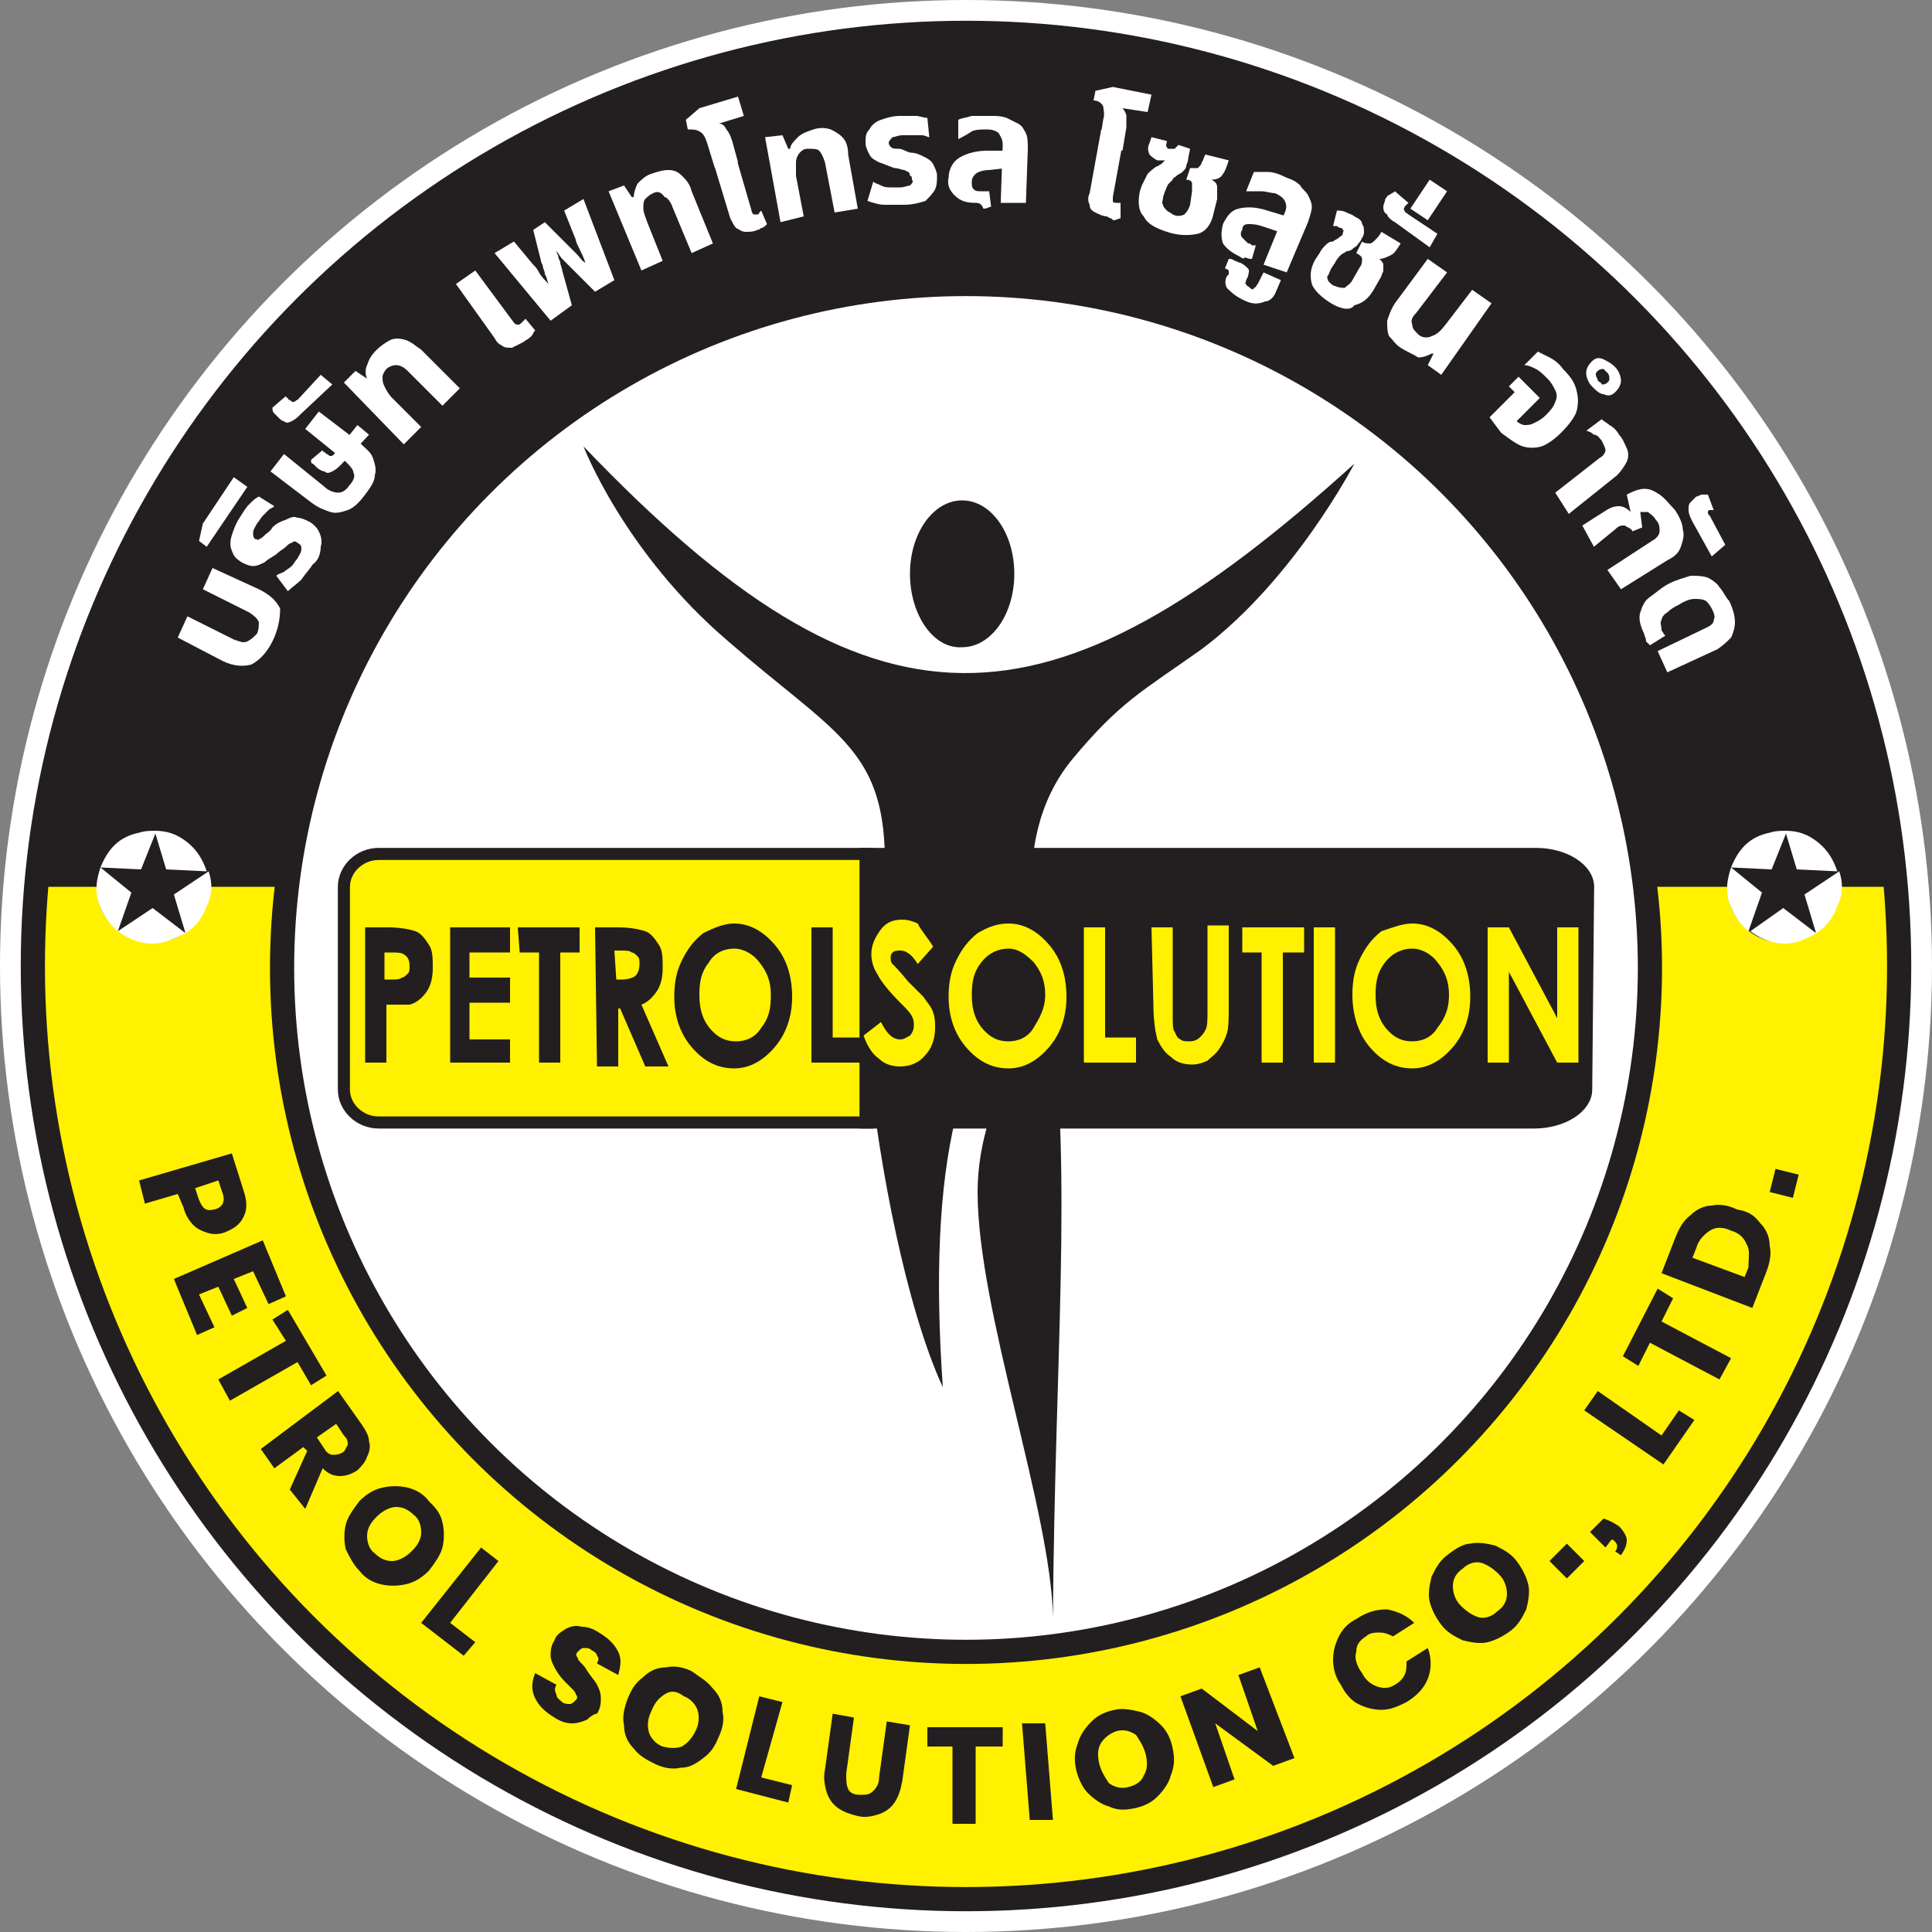 <?xml version="1.0" encoding="utf-8"?>
<!-- Generator: Adobe Illustrator 28.0.0, SVG Export Plug-In . SVG Version: 6.00 Build 0)  -->
<svg version="1.1" id="Layer_1" xmlns="http://www.w3.org/2000/svg" xmlns:xlink="http://www.w3.org/1999/xlink" x="0px" y="0px"
	 viewBox="0 0 100 100" style="enable-background:new 0 0 100 100;" xml:space="preserve">
<rect x="0" y="0" width="100" height="100" fill="#808080" stroke="none"/>
<style type="text/css">
	.st0{fill:#FFFFFF;}
	.st1{fill:#FFF100;}
	.st2{fill:none;stroke:#231F20;stroke-width:1.252;stroke-miterlimit:4;}
	.st3{fill:none;stroke:#231F20;stroke-width:1.252;stroke-miterlimit:4;}
	.st4{fill:#231F20;}
	.st5{fill-rule:evenodd;clip-rule:evenodd;fill:#FFF100;}
	.st6{fill:none;stroke:#231F20;stroke-width:0.626;}
	.st7{fill-rule:evenodd;clip-rule:evenodd;fill:#231F20;stroke:#231F20;stroke-width:0.626;}
</style>
<g>
	<circle class="st0" cx="50" cy="50" r="50"/>
	<g>
		<path class="st1" d="M50,1.6C23.3,1.6,1.7,23.3,1.7,50c0,26.7,21.7,48.3,48.3,48.3c26.7,0,48.3-21.7,48.3-48.3S76.7,1.6,50,1.6z
			 M50,85.4c-19.5,0-35.4-15.8-35.4-35.4S30.5,14.7,50,14.7s35.4,15.8,35.4,35.4S69.5,85.4,50,85.4z"/>
		<ellipse class="st2" cx="50" cy="50" rx="48.3" ry="48.3"/>
		<ellipse class="st3" cx="50" cy="50.1" rx="35.4" ry="35.4"/>
		<g>
			<path class="st4" d="M9.2,61.8l-1.7,0.5l-0.3-1.2l4.8-1.4l0.6,1.9c0.2,0.6,0.2,1,0,1.4c-0.2,0.4-0.5,0.6-1,0.8
				c-0.3,0.1-0.6,0.1-0.9,0c-0.3-0.1-0.5-0.2-0.7-0.4c-0.2-0.2-0.4-0.5-0.5-0.9L9.2,61.8z M11.1,62.6c0.4-0.1,0.6-0.4,0.4-0.9
				l-0.2-0.6l-1.2,0.4l0.2,0.6C10.5,62.6,10.7,62.7,11.1,62.6z"/>
			<path class="st4" d="M13.1,65.8l-1,0.4l0.7,1.5L12,68.1l-0.7-1.5l-1,0.4l0.8,1.7l-0.9,0.4L9,66.2l4.6-2l1.2,2.9l-0.9,0.4
				L13.1,65.8z"/>
			<path class="st4" d="M16.9,71.2l-0.8,0.5l-0.7-1.2l-3.5,2l-0.6-1.1l3.5-2l-0.7-1.1l0.8-0.5L16.9,71.2z"/>
			<path class="st4" d="M15,77.1l0.9-2l-0.2-0.2L14.2,76l-0.7-1l4-3l1.2,1.7c0.2,0.3,0.4,0.6,0.4,0.9c0.1,0.3,0,0.6-0.1,0.8
				c-0.1,0.3-0.3,0.5-0.5,0.7c-0.3,0.2-0.6,0.3-0.9,0.3S17,76.3,16.7,76l-0.9,2.1L15,77.1z M16.4,74.4l0.4,0.6
				c0.1,0.2,0.3,0.3,0.4,0.3c0.2,0,0.3,0,0.5-0.1c0.2-0.1,0.2-0.3,0.3-0.4c0-0.2,0-0.3-0.2-0.5l-0.4-0.6L16.4,74.4z"/>
			<path class="st4" d="M22.9,78.8c0.1,0.4,0.1,0.9,0,1.3s-0.4,0.8-0.7,1.2c-0.3,0.3-0.7,0.6-1.2,0.7c-0.4,0.1-0.9,0.1-1.3,0
				c-0.4-0.1-0.8-0.3-1.1-0.7c-0.3-0.3-0.5-0.7-0.7-1.1c-0.1-0.4-0.1-0.9,0-1.3s0.4-0.8,0.7-1.2c0.3-0.3,0.7-0.6,1.2-0.7
				c0.4-0.1,0.9-0.1,1.3,0c0.4,0.1,0.8,0.3,1.1,0.7C22.5,78,22.8,78.3,22.9,78.8z M20.5,78c-0.3,0-0.7,0.2-1,0.5
				c-0.3,0.3-0.5,0.6-0.5,1c0,0.3,0.1,0.7,0.4,0.9c0.3,0.3,0.6,0.4,0.9,0.4c0.3,0,0.7-0.2,1-0.5c0.3-0.3,0.5-0.6,0.5-1
				c0-0.3-0.1-0.7-0.4-0.9C21.1,78.1,20.8,78,20.5,78z"/>
			<path class="st4" d="M23.3,84l1.3,1l-0.6,0.7L21.8,84l3.1-3.9l0.9,0.7L23.3,84z"/>
			<path class="st4" d="M30.4,89c-0.2,0.1-0.5,0.2-0.8,0.2c-0.3,0-0.6-0.1-0.9-0.3c-0.5-0.3-0.8-0.6-1-1c-0.2-0.4-0.2-0.8,0-1.3
				l1.1,0.6c-0.1,0.2-0.1,0.3,0,0.5c0,0.2,0.2,0.3,0.3,0.4c0.1,0.1,0.3,0.1,0.4,0.1c0.1,0,0.2-0.1,0.3-0.2c0.1-0.1,0.1-0.2,0-0.3
				c0-0.1-0.1-0.2-0.2-0.3c-0.1-0.1-0.2-0.2-0.4-0.4s-0.4-0.5-0.5-0.7c-0.1-0.2-0.2-0.4-0.2-0.6c0-0.2,0-0.5,0.2-0.8
				c0.1-0.3,0.3-0.4,0.6-0.6c0.2-0.1,0.5-0.2,0.8-0.1c0.3,0,0.6,0.1,0.9,0.3c0.5,0.3,0.8,0.6,1,1c0.2,0.4,0.1,0.8,0,1.2l-1.1-0.6
				c0.1-0.2,0.1-0.3,0-0.4c0-0.1-0.1-0.2-0.3-0.3c-0.1-0.1-0.2-0.1-0.4-0.1c-0.1,0-0.2,0.1-0.3,0.2c-0.1,0.1-0.1,0.2,0,0.3
				c0,0.1,0.1,0.2,0.2,0.3s0.2,0.2,0.3,0.4c0.2,0.3,0.4,0.5,0.5,0.7s0.2,0.4,0.2,0.7c0,0.2,0,0.5-0.2,0.8
				C30.8,88.7,30.6,88.8,30.4,89z"/>
			<path class="st4" d="M36.9,87.4c0.3,0.3,0.5,0.7,0.5,1.2c0.1,0.4,0,0.9-0.2,1.3c-0.2,0.5-0.4,0.8-0.8,1.1
				c-0.4,0.3-0.7,0.5-1.2,0.5c-0.4,0.1-0.9,0-1.3-0.2c-0.4-0.2-0.8-0.4-1.1-0.8c-0.3-0.3-0.5-0.7-0.5-1.2c-0.1-0.4,0-0.9,0.2-1.4
				c0.2-0.5,0.4-0.8,0.8-1.1c0.3-0.3,0.7-0.5,1.2-0.5c0.4-0.1,0.9,0,1.3,0.2C36.2,86.8,36.6,87,36.9,87.4z M34.4,87.7
				c-0.3,0.2-0.5,0.4-0.7,0.9c-0.2,0.4-0.2,0.8-0.1,1.1c0.1,0.3,0.4,0.6,0.7,0.7c0.4,0.1,0.7,0.1,1,0c0.3-0.2,0.5-0.4,0.7-0.8
				c0.2-0.4,0.2-0.8,0.1-1.1c-0.1-0.3-0.4-0.6-0.7-0.7C35,87.5,34.7,87.5,34.4,87.7z"/>
			<path class="st4" d="M39.4,92l1.6,0.4l-0.2,0.9l-2.7-0.7l1.2-4.8l1.2,0.3L39.4,92z"/>
			<path class="st4" d="M44.2,88.9l-0.4,2.9c0,0.3,0,0.6,0.1,0.8c0.1,0.2,0.3,0.3,0.6,0.3c0.3,0,0.5,0,0.7-0.2
				c0.2-0.2,0.3-0.4,0.3-0.7l0.4-2.9l1.2,0.2l-0.4,2.9c-0.1,0.5-0.2,0.8-0.4,1.1c-0.2,0.3-0.5,0.5-0.8,0.6c-0.3,0.1-0.7,0.2-1.1,0.1
				c-0.4-0.1-0.7-0.2-1-0.4c-0.3-0.2-0.5-0.5-0.6-0.8c-0.1-0.3-0.2-0.8-0.1-1.2l0.4-2.9L44.2,88.9z"/>
			<path class="st4" d="M51.9,89.4v1h-1.4v4h-1.2v-4H48v-1H51.9z"/>
			<path class="st4" d="M54.1,89.2l0.4,5h-1.2l-0.4-5H54.1z"/>
			<path class="st4" d="M59,88.6c0.4,0.1,0.8,0.4,1.1,0.7c0.3,0.3,0.5,0.7,0.6,1.2c0.1,0.5,0.1,0.9-0.1,1.4
				c-0.1,0.4-0.4,0.8-0.7,1.1c-0.3,0.3-0.7,0.5-1.2,0.6c-0.5,0.1-0.9,0.1-1.3-0.1c-0.4-0.1-0.8-0.4-1.1-0.7
				c-0.3-0.3-0.5-0.8-0.6-1.2c-0.1-0.5-0.1-0.9,0.1-1.4c0.1-0.4,0.4-0.8,0.7-1.1c0.3-0.3,0.7-0.5,1.2-0.6
				C58.1,88.4,58.6,88.5,59,88.6z M57,90.2c-0.2,0.3-0.2,0.7-0.1,1.1c0.1,0.4,0.3,0.7,0.5,1c0.3,0.2,0.6,0.3,1,0.2
				c0.4-0.1,0.7-0.3,0.8-0.6c0.2-0.3,0.2-0.7,0.1-1.1c-0.1-0.4-0.3-0.7-0.5-1c-0.3-0.2-0.6-0.3-1-0.2C57.5,89.7,57.2,89.9,57,90.2z"
				/>
			<path class="st4" d="M67,91l-1.1,0.4l-3-2.2l1,2.9l-1.1,0.4l-1.7-4.7l1.1-0.4l2.9,2.2l-1-2.9l1.1-0.4L67,91z"/>
			<path class="st4" d="M71.8,83.3c0.5,0.1,1,0.3,1.4,0.7l-1.1,0.7c-0.2-0.1-0.4-0.2-0.7-0.2c-0.2,0-0.5,0-0.7,0.2
				c-0.3,0.2-0.5,0.4-0.5,0.8c-0.1,0.3,0,0.7,0.3,1.1c0.2,0.4,0.5,0.6,0.8,0.7c0.3,0.1,0.6,0.1,0.9-0.1c0.2-0.1,0.4-0.3,0.5-0.5
				c0.1-0.2,0.1-0.4,0.1-0.7l1.1-0.7c0.2,0.5,0.2,1.1,0,1.6c-0.2,0.5-0.6,0.9-1.1,1.2c-0.4,0.2-0.8,0.4-1.3,0.4
				c-0.4,0-0.8-0.1-1.2-0.3c-0.4-0.2-0.7-0.6-0.9-1c-0.3-0.4-0.4-0.9-0.4-1.3s0.1-0.8,0.3-1.2c0.2-0.4,0.5-0.7,0.9-0.9
				C70.8,83.4,71.3,83.3,71.8,83.3z"/>
			<path class="st4" d="M76.1,79.9c0.4-0.1,0.9,0,1.3,0.1c0.4,0.2,0.8,0.4,1.1,0.8c0.3,0.4,0.5,0.8,0.6,1.2c0.1,0.4,0,0.9-0.1,1.3
				c-0.2,0.4-0.4,0.8-0.8,1.1c-0.4,0.3-0.8,0.5-1.2,0.6c-0.4,0.1-0.9,0-1.3-0.1c-0.4-0.2-0.8-0.4-1.1-0.8c-0.3-0.4-0.5-0.8-0.6-1.2
				c-0.1-0.4,0-0.9,0.1-1.3c0.2-0.4,0.4-0.8,0.8-1.1C75.4,80.1,75.8,79.9,76.1,79.9z M75.2,82.1c0,0.3,0.1,0.7,0.4,1
				s0.6,0.5,0.9,0.6c0.3,0.1,0.7,0,1-0.3c0.3-0.2,0.5-0.5,0.5-0.9c0-0.3-0.1-0.7-0.4-1s-0.6-0.5-0.9-0.6c-0.3-0.1-0.7,0-1,0.3
				C75.4,81.4,75.2,81.7,75.2,82.1z"/>
			<path class="st4" d="M81.1,79.9l0.9,0.9l-0.9,0.9l-0.9-0.9L81.1,79.9z"/>
			<path class="st4" d="M83.8,79c0.2,0.2,0.4,0.5,0.4,0.7c0,0.3-0.1,0.5-0.3,0.8l-0.3-0.2c0.1-0.1,0.1-0.2,0.1-0.3
				c0-0.1-0.1-0.2-0.2-0.3h-0.1l-0.3,0.4l-0.8-0.8l0.7-0.7C83.3,78.7,83.5,78.8,83.8,79z"/>
			<path class="st4" d="M86,74.3l0.9-1.3l0.8,0.5l-1.6,2.3L82,73l0.7-1L86,74.3z"/>
			<path class="st4" d="M85.8,66.7l0.8,0.5L86,68.4l3.6,1.9l-0.6,1.1l-3.6-1.9l-0.6,1.2L84,70.2L85.8,66.7z"/>
			<path class="st4" d="M91.1,63.3c0.3,0.3,0.5,0.7,0.5,1.2c0.1,0.4,0,0.9-0.2,1.4l-0.7,1.8l-4.7-1.8l0.7-1.8
				c0.2-0.5,0.4-0.9,0.8-1.2c0.3-0.3,0.7-0.5,1.1-0.5c0.4-0.1,0.9,0,1.3,0.2C90.5,62.7,90.8,62.9,91.1,63.3z M90.4,64.4
				c-0.1-0.3-0.4-0.6-0.8-0.7c-0.4-0.2-0.8-0.2-1.1,0c-0.3,0.2-0.6,0.5-0.7,0.9l-0.2,0.5l2.7,1l0.2-0.5
				C90.5,65.1,90.6,64.7,90.4,64.4z"/>
			<path class="st4" d="M91.9,60.5l1.2,0.3l-0.3,1.2l-1.2-0.3L91.9,60.5z"/>
		</g>
		<g>
			<g>
				<g>
					<path class="st4" d="M14.5,45.9c2-17.7,17-31.5,35.4-31.5s33.4,13.8,35.4,31.5h12.7c-2.1-24.8-22.8-44.3-48-44.3
						C24.5,1.6,3.8,21.1,1.8,45.9H14.5z"/>
				</g>
			</g>
		</g>
		<g>
			<circle class="st4" cx="7.9" cy="45.9" r="2.9"/>
			<path class="st0" d="M6.8,46.2l-0.7,2c-0.5-0.4-0.8-0.9-1-1.5c-0.2-0.6-0.1-1.2,0.1-1.8L6.8,46.2z M7.9,47l1.7,1.3
				c-0.4,0.2-0.6,0.3-0.9,0.4c-0.9,0.3-1.8,0.1-2.6-0.5L7.9,47z M7.3,45l-2.1-0.1c0.4-1,1-1.6,2-1.8C7.5,43,7.8,43,8.1,43L7.3,45z
				 M9,46.3l1.8-1.2c0.2,0.6,0.2,1.2-0.1,1.8c-0.2,0.6-0.6,1.1-1.1,1.4L9,46.3z M8.6,45L8,43c0.7,0,1.2,0.2,1.7,0.6
				c0.5,0.4,0.8,0.9,1,1.5L8.6,45z"/>
		</g>
		<g>
			<circle class="st4" cx="92.3" cy="45.9" r="2.9"/>
			<path class="st0" d="M91.2,46.2l-0.7,2c-0.5-0.4-0.8-0.9-1-1.5c-0.2-0.6-0.1-1.2,0.1-1.8L91.2,46.2z M92.3,47l1.7,1.3
				c-0.3,0.2-0.6,0.3-0.8,0.4c-0.9,0.3-1.8,0.1-2.6-0.5L92.3,47z M91.7,45l-2.1-0.1c0.4-1,1-1.6,2-1.8c0.3-0.1,0.6-0.1,0.9-0.1
				L91.7,45z M93.4,46.3l1.8-1.2c0.2,0.6,0.2,1.2-0.1,1.8c-0.2,0.6-0.6,1.1-1.1,1.4L93.4,46.3z M93,45l-0.6-2c0.7,0,1.2,0.2,1.7,0.6
				c0.5,0.4,0.8,0.9,1,1.5L93,45z"/>
		</g>
		<g>
			<path class="st4" d="M70.1,24c-15.9,14.4-24.9,14.8-39.9-0.9c0,0,2.1,5.5,7.5,10.1c5.4,4.7,8,5.5,8.1,11.1
				c0.1,5.5-1.3,6.1-0.8,11s1.9,12.4,3.8,16.5c-0.8-11.5,0.8-18.5,5.3-21.6c0,0-2.3-6.4,1.4-10.9c2.5-3,3.6-3.5,6.7-5.7
				C67,30,70.1,24,70.1,24z"/>
			<g>
				<path class="st4" d="M47.1,29.7c0-2.1,1.2-3.8,2.7-3.8s2.7,1.7,2.7,3.8s-1.2,3.8-2.7,3.8C48.3,33.6,47.1,31.8,47.1,29.7z"/>
			</g>
			<path class="st4" d="M54.4,52c0,0-3.8,4.4-3.8,9.7c0,6.1,3.8,16.5,3.9,22C54.6,70.1,55.5,61.3,54.4,52z"/>
		</g>
		<path class="st5" d="M44.8,58.1H19.6c-1,0-1.8-0.8-1.8-1.7V45.9c0-0.9,0.8-1.7,1.8-1.7h25.3V58.1z"/>
		<path class="st6" d="M44.8,58.1H19.6c-1,0-1.8-0.8-1.8-1.7V45.9c0-0.9,0.8-1.7,1.8-1.7h25.3V58.1z"/>
		<path class="st7" d="M82.1,56.4c0,0.9-1.2,1.7-2.7,1.7H44.8V44.2h34.7c1.5,0,2.7,0.8,2.7,1.7L82.1,56.4L82.1,56.4z"/>
		<g>
			<path class="st4" d="M18.9,48h1.2c0.6,0,1.1,0.1,1.4,0.2s0.5,0.4,0.7,0.7c0.2,0.3,0.2,0.7,0.2,1.2c0,0.5-0.1,0.9-0.3,1.2
				c-0.2,0.3-0.5,0.6-0.9,0.7C21,52,20.6,52,20,52v3h-1.1C18.9,55,18.9,48,18.9,48z M19.9,50.7h0.3c0.3,0,0.5,0,0.6-0.1
				c0.1,0,0.2-0.1,0.3-0.2s0.1-0.2,0.1-0.4c0-0.3-0.1-0.5-0.3-0.6c-0.1-0.1-0.4-0.1-0.7-0.1h-0.3V50.7z"/>
			<path class="st4" d="M23.3,48h3.1v1.3h-2.1v1.3h2.1v1.3h-2.1v1.9h2.1V55h-3.1V48z"/>
			<path class="st4" d="M26.8,48H30v1.3h-1V55h-1.1v-5.7h-1L26.8,48L26.8,48z"/>
			<path class="st4" d="M30.8,48H32c0.6,0,1.1,0.1,1.4,0.2c0.3,0.1,0.5,0.4,0.7,0.7s0.2,0.7,0.2,1.2c0,0.5-0.1,0.9-0.3,1.2
				c-0.2,0.3-0.5,0.6-0.8,0.7l1.4,3.2h-1.2l-1.3-3H32v3h-1.1L30.8,48L30.8,48z M31.9,50.7h0.3c0.3,0,0.6-0.1,0.7-0.2
				c0.1-0.1,0.2-0.3,0.2-0.6c0-0.2,0-0.3-0.1-0.4c-0.1-0.1-0.2-0.2-0.3-0.2c-0.1-0.1-0.3-0.1-0.6-0.1h-0.3L31.9,50.7L31.9,50.7z"/>
			<path class="st4" d="M38,47.8c0.8,0,1.5,0.4,2.1,1.1c0.6,0.7,0.9,1.6,0.9,2.7c0,1-0.3,1.9-0.9,2.6c-0.6,0.7-1.3,1.1-2.1,1.1
				c-0.9,0-1.6-0.4-2.2-1.1c-0.6-0.7-0.9-1.6-0.9-2.6c0-0.7,0.1-1.3,0.4-1.9c0.3-0.6,0.6-1,1.1-1.4C37,48,37.5,47.8,38,47.8z
				 M38,49.1c-0.5,0-1,0.2-1.3,0.7c-0.4,0.5-0.5,1-0.5,1.7c0,0.8,0.2,1.4,0.7,1.9c0.4,0.4,0.8,0.5,1.2,0.5c0.5,0,1-0.2,1.3-0.7
				c0.4-0.5,0.5-1,0.5-1.7s-0.2-1.2-0.6-1.7C39,49.4,38.5,49.1,38,49.1z"/>
			<path class="st4" d="M42,48h1.1v5.7h1.6V55H42C42,55,42,48,42,48z"/>
		</g>
		<g>
			<path class="st1" d="M48.3,49l-0.8,0.9c-0.3-0.5-0.6-0.7-0.9-0.7c-0.1,0-0.3,0-0.4,0.1c-0.1,0.1-0.1,0.2-0.1,0.3
				c0,0.1,0,0.2,0.1,0.3c0.1,0.1,0.4,0.4,0.8,0.9c0.4,0.4,0.7,0.7,0.8,0.8c0.2,0.3,0.4,0.5,0.5,0.8c0.1,0.3,0.1,0.5,0.1,0.8
				c0,0.6-0.2,1.1-0.5,1.4c-0.3,0.4-0.8,0.6-1.3,0.6c-0.4,0-0.8-0.1-1.1-0.4c-0.3-0.2-0.6-0.6-0.8-1.2l0.9-0.7
				c0.3,0.6,0.6,0.9,1,0.9c0.2,0,0.3-0.1,0.5-0.2c0.1-0.1,0.2-0.3,0.2-0.5s0-0.3-0.1-0.5c-0.1-0.2-0.3-0.4-0.6-0.7
				c-0.6-0.6-1-1.1-1.2-1.5c-0.2-0.3-0.3-0.7-0.3-1c0-0.5,0.2-0.9,0.5-1.3c0.3-0.4,0.7-0.5,1.1-0.5c0.3,0,0.6,0.1,0.8,0.2
				C47.7,48.2,48,48.5,48.3,49z"/>
			<path class="st1" d="M52.2,47.8c0.8,0,1.5,0.4,2.1,1.1c0.6,0.7,0.9,1.6,0.9,2.7c0,1-0.3,1.9-0.9,2.6c-0.6,0.7-1.3,1.1-2.1,1.1
				c-0.9,0-1.6-0.4-2.2-1.1c-0.6-0.7-0.9-1.6-0.9-2.6c0-0.7,0.1-1.3,0.4-1.9c0.3-0.6,0.6-1,1.1-1.4C51.1,48,51.6,47.8,52.2,47.8z
				 M52.2,49.1c-0.5,0-1,0.2-1.4,0.7c-0.4,0.5-0.5,1-0.5,1.7c0,0.8,0.2,1.4,0.7,1.9c0.4,0.4,0.8,0.5,1.2,0.5c0.5,0,1-0.2,1.3-0.7
				c0.3-0.5,0.6-1,0.6-1.7s-0.2-1.2-0.6-1.7C53.1,49.4,52.7,49.1,52.2,49.1z"/>
			<path class="st1" d="M56.1,48h1.1v5.7h1.6V55h-2.7C56.1,55,56.1,48,56.1,48z"/>
			<path class="st1" d="M59.6,48h1.1v4.6c0,0.4,0,0.7,0.1,0.8c0.1,0.2,0.1,0.3,0.3,0.4c0.1,0.1,0.3,0.1,0.5,0.1s0.4-0.1,0.5-0.2
				c0.1-0.1,0.2-0.2,0.3-0.4c0.1-0.2,0.1-0.5,0.1-1v-4.4h1.1V52c0,0.7,0,1.2-0.1,1.5c-0.1,0.3-0.2,0.5-0.4,0.8s-0.4,0.4-0.6,0.6
				c-0.2,0.1-0.5,0.2-0.8,0.2c-0.4,0-0.8-0.1-1.1-0.4c-0.3-0.2-0.5-0.5-0.7-0.9c-0.1-0.4-0.2-1-0.2-1.8L59.6,48L59.6,48z"/>
			<path class="st1" d="M64.3,48h3.2v1.3h-1.1V55h-1.1v-5.7h-1V48z"/>
			<path class="st1" d="M68,48h1.1v7H68V48z"/>
			<path class="st1" d="M73.1,47.8c0.8,0,1.5,0.4,2.1,1.1c0.6,0.7,0.9,1.6,0.9,2.7c0,1-0.3,1.9-0.9,2.6c-0.6,0.7-1.3,1.1-2.1,1.1
				c-0.9,0-1.6-0.4-2.2-1.1S70,52.5,70,51.5c0-0.7,0.1-1.3,0.4-1.9c0.3-0.6,0.6-1,1.1-1.4C72.1,48,72.6,47.8,73.1,47.8z M73.1,49.1
				c-0.5,0-1,0.2-1.4,0.7s-0.5,1-0.5,1.7c0,0.8,0.2,1.4,0.7,1.9c0.4,0.4,0.8,0.5,1.2,0.5c0.5,0,1-0.2,1.3-0.7c0.4-0.5,0.6-1,0.6-1.7
				s-0.2-1.2-0.6-1.7C74.1,49.4,73.6,49.1,73.1,49.1z"/>
			<path class="st1" d="M77,48h1.1l2.5,4.7V48h1.1v7h-1.1l-2.5-4.7V55H77V48z"/>
		</g>
		<g>
			<path class="st0" d="M14.1,33.2c-0.3,0.6-0.7,1-1.1,1.2c-0.4,0.1-0.9,0.1-1.5-0.2L9.2,33l0.5-1.1l2.4,1.2
				c0.3,0.1,0.5,0.2,0.7,0.1c0.2-0.1,0.3-0.2,0.5-0.4c0.1-0.2,0.1-0.5,0.1-0.6c-0.1-0.2-0.2-0.3-0.5-0.5l-2.4-1.2l0.5-1.1l2.4,1.1
				c0.6,0.3,0.9,0.6,1.1,1C14.5,32,14.4,32.6,14.1,33.2z"/>
			<path class="st0" d="M16.2,29.2c-0.2,0.3-0.4,0.5-0.6,0.8c-0.2,0.2-0.5,0.4-0.7,0.6l-0.6-0.8c0.1-0.1,0.2-0.1,0.4-0.2
				c0.1-0.1,0.3-0.2,0.4-0.3c0.1-0.1,0.2-0.3,0.3-0.4c0.1-0.2,0.2-0.3,0.2-0.5c0-0.1,0-0.2-0.2-0.3c-0.1-0.1-0.2-0.1-0.3,0
				c-0.1,0-0.2,0.1-0.3,0.2c-0.1,0.1-0.3,0.2-0.4,0.3c-0.2,0.2-0.5,0.3-0.7,0.5c-0.2,0.1-0.4,0.2-0.6,0.2c-0.2,0-0.4-0.1-0.6-0.2
				c-0.3-0.2-0.4-0.3-0.5-0.6c-0.1-0.2-0.1-0.5,0-0.8c0.1-0.3,0.2-0.6,0.4-0.9c0.2-0.3,0.3-0.5,0.5-0.7c0.2-0.2,0.3-0.3,0.5-0.4
				l0.8,0.5c-0.1,0.1-0.2,0.1-0.3,0.2c-0.1,0.1-0.2,0.2-0.3,0.3c-0.1,0.1-0.2,0.3-0.3,0.4c-0.1,0.2-0.2,0.3-0.2,0.5
				c0,0.1,0,0.2,0.1,0.3c0.1,0,0.2,0.1,0.2,0c0.1,0,0.2-0.1,0.3-0.2c0.1-0.1,0.3-0.2,0.4-0.4c0.2-0.2,0.4-0.3,0.7-0.4
				c0.2-0.1,0.4-0.2,0.6-0.1c0.2,0,0.4,0.1,0.6,0.2c0.2,0.1,0.4,0.3,0.5,0.5c0.1,0.2,0.2,0.5,0.1,0.8C16.6,28.6,16.5,29,16.2,29.2z"
				/>
			<path class="st0" d="M10.7,28.3L10.3,28l0.2-0.9l1.6-2.4l0.7,0.5L10.7,28.3z"/>
			<path class="st0" d="M18.9,25.6c-0.3,0.4-0.6,0.7-0.9,0.8c-0.3,0.1-0.6,0.2-0.9,0.1c-0.3-0.1-0.6-0.2-1-0.5L14,24.4l0.7-0.9
				l2.1,1.7c0.2,0.2,0.5,0.3,0.7,0.3c0.2,0,0.4-0.1,0.6-0.4c0.2-0.2,0.3-0.5,0.2-0.6c0-0.2-0.2-0.4-0.4-0.6l-2.1-1.7l0.7-0.9
				l2.1,1.6c0.3,0.3,0.6,0.5,0.7,0.8s0.2,0.6,0.1,0.9C19.4,24.9,19.2,25.2,18.9,25.6z M17.7,24c-0.2,0.2-0.3,0.3-0.5,0.4
				c-0.2,0.1-0.3,0.1-0.4,0c-0.1,0-0.3-0.1-0.4-0.2c-0.1-0.1-0.1-0.1-0.2-0.2c-0.1,0-0.1-0.1-0.1-0.2l0.6-0.5c0,0,0,0.1,0.1,0.1
				l0.1,0.1c0.1,0,0.1,0.1,0.2,0.1s0.1,0,0.2-0.1l1.2-1.5l0.6,0.5L17.7,24z"/>
			<path class="st0" d="M15.6,21.4c-0.2,0.2-0.3,0.3-0.5,0.4c-0.2,0.1-0.3,0.1-0.4,0c-0.1,0-0.2-0.1-0.3-0.2
				c-0.1-0.1-0.1-0.1-0.2-0.2c-0.1-0.1-0.1-0.2-0.1-0.3l0.7-0.6c0,0,0,0.1,0.1,0.1c0,0,0,0.1,0.1,0.1c0.1,0.1,0.1,0.1,0.2,0.1
				s0.1-0.1,0.2-0.1l1.2-1.3l0.6,0.5L15.6,21.4z"/>
			<path class="st0" d="M20.9,23l-3.1-3.2l0.6-0.6l0.6,0.4l0,0c-0.1-0.2-0.1-0.5,0-0.7c0.1-0.3,0.2-0.5,0.5-0.8
				c0.2-0.2,0.5-0.4,0.7-0.5c0.2-0.1,0.5-0.1,0.8,0s0.5,0.3,0.8,0.5l2,2L22.9,21l-1.8-1.8c-0.2-0.2-0.4-0.3-0.6-0.3
				c-0.2,0-0.4,0.1-0.5,0.2c-0.1,0.1-0.2,0.3-0.2,0.4c0,0.2,0,0.3,0.1,0.5c0.1,0.2,0.2,0.4,0.4,0.6l1.5,1.5L20.9,23z"/>
			<path class="st0" d="M27.1,17.7c-0.2,0.1-0.4,0.2-0.6,0.3c-0.2,0-0.4,0-0.5-0.1c-0.2-0.1-0.3-0.2-0.4-0.4l-2-2.8l1-0.7l2,2.7
				c0.1,0.1,0.1,0.1,0.2,0.1c0.1,0,0.1,0,0.2-0.1l0.1-0.1l0.1-0.1l0.5,0.6c-0.1,0.1-0.1,0.2-0.2,0.3C27.3,17.6,27.2,17.6,27.1,17.7z
				"/>
			<path class="st0" d="M28.5,16.6l-2.9-3.5l1-0.6l1,1.2c0.1,0.1,0.2,0.2,0.3,0.4c0.1,0.2,0.3,0.4,0.5,0.6l0,0
				c-0.1-0.2-0.1-0.4-0.2-0.5c0-0.2-0.1-0.3-0.1-0.4c0-0.1-0.1-0.2-0.1-0.3l-0.4-1.6l0.6-0.4l1.1,1.1c0.1,0.1,0.2,0.2,0.3,0.3
				c0.1,0.1,0.2,0.2,0.3,0.3c0.1,0.1,0.2,0.3,0.4,0.4l0,0c-0.1-0.3-0.2-0.5-0.3-0.7s-0.2-0.4-0.2-0.5l-0.6-1.5l1-0.6l1.6,4.2l-1,0.6
				l-1.3-1.3c-0.2-0.2-0.3-0.3-0.4-0.4c-0.1-0.1-0.2-0.3-0.3-0.4l0,0c0,0.1,0.1,0.2,0.1,0.3c0,0.1,0.1,0.2,0.1,0.3
				c0,0.1,0.1,0.3,0.1,0.4l0.5,1.8L28.5,16.6z"/>
			<path class="st0" d="M33.2,14l-1.7-4.1l0.8-0.3l0.4,0.6h0.1c0-0.2,0.1-0.5,0.2-0.7c0.2-0.2,0.4-0.4,0.7-0.5
				c0.3-0.1,0.6-0.2,0.9-0.2c0.3,0,0.5,0.1,0.7,0.3c0.2,0.2,0.4,0.4,0.5,0.8l1.1,2.7l-1.1,0.5l-1-2.4c-0.1-0.3-0.3-0.5-0.4-0.5
				C34.2,9.9,34,9.9,33.8,10c-0.2,0.1-0.3,0.2-0.4,0.3c-0.1,0.1-0.1,0.3-0.1,0.5s0.1,0.4,0.2,0.7l0.8,2L33.2,14z"/>
			<path class="st0" d="M37,8.7l-0.4-1.3c-0.1-0.3-0.2-0.5-0.4-0.6c-0.2-0.1-0.3-0.1-0.6-0.1l-0.1-0.5l0.7-0.6l2-0.6L38.5,6
				l-1.3,0.4l0,0c0.2,0,0.3,0.1,0.4,0.3c0.1,0.1,0.2,0.3,0.3,0.6l0.3,1.1L37,8.7z M39.2,11.9C39,12,38.8,12,38.6,12
				c-0.2,0-0.3-0.1-0.5-0.2c-0.1-0.1-0.2-0.3-0.3-0.5l-1-3.3L38,7.8l0.9,3.1c0,0.1,0.1,0.2,0.1,0.2c0.1,0,0.1,0,0.2,0
				c0,0,0.1,0,0.1-0.1l0.1-0.1l0.3,0.7c-0.1,0.1-0.2,0.2-0.3,0.2C39.4,11.8,39.3,11.9,39.2,11.9z"/>
			<path class="st0" d="M40.4,11.5l-0.8-4.4L40.5,7l0.3,0.7h0.1c0-0.2,0.2-0.4,0.4-0.6s0.5-0.3,0.8-0.4s0.6-0.1,0.9,0
				c0.2,0.1,0.4,0.2,0.6,0.4c0.2,0.2,0.3,0.5,0.3,0.9l0.5,2.8l-1.2,0.2l-0.5-2.6c-0.1-0.3-0.2-0.5-0.3-0.6c-0.1-0.1-0.3-0.1-0.6-0.1
				c-0.2,0-0.3,0.1-0.4,0.2c-0.1,0.1-0.2,0.3-0.2,0.5s0,0.5,0,0.7l0.4,2.1L40.4,11.5z"/>
			<path class="st0" d="M46.8,10.6c-0.3,0-0.6,0-1,0c-0.3,0-0.6-0.1-0.9-0.2l0.3-1c0.1,0.1,0.2,0.1,0.4,0.2c0.2,0.1,0.3,0.1,0.5,0.1
				s0.4,0,0.5,0c0.2,0,0.4-0.1,0.5-0.1c0.1-0.1,0.2-0.2,0.1-0.3c0-0.1,0-0.2-0.1-0.2c0-0.2-0.1-0.2-0.3-0.3c-0.1,0-0.3-0.1-0.5-0.1
				c-0.3-0.1-0.5-0.2-0.8-0.3c-0.2-0.1-0.4-0.2-0.5-0.4c-0.1-0.2-0.2-0.4-0.2-0.6c0-0.3,0-0.5,0.2-0.7c0.1-0.2,0.3-0.4,0.6-0.5
				c0.3-0.1,0.6-0.2,1-0.2c0.3,0,0.6,0,0.8,0s0.4,0.1,0.6,0.1l0.1,1c-0.1,0-0.2-0.1-0.4-0.1C47.5,7,47.4,7,47.2,7
				c-0.2,0-0.3,0-0.5,0c-0.2,0-0.4,0.1-0.5,0.1C46.1,7.2,46,7.3,46,7.4c0,0.1,0.1,0.2,0.1,0.2c0.1,0.1,0.2,0.1,0.4,0.1
				c0.2,0,0.3,0.1,0.6,0.2c0.3,0,0.5,0.1,0.7,0.2c0.2,0.1,0.4,0.2,0.5,0.4c0.1,0.2,0.2,0.4,0.2,0.6c0,0.2,0,0.5-0.1,0.7
				c-0.1,0.2-0.3,0.4-0.5,0.6C47.6,10.5,47.2,10.6,46.8,10.6z"/>
			<path class="st0" d="M50.5,10.5c-0.5,0-0.8-0.1-1.1-0.4c-0.2-0.2-0.4-0.5-0.3-0.9c0-0.4,0.2-0.8,0.5-1c0.3-0.2,0.8-0.4,1.5-0.4h1
				v0.9l-0.9,0.1c-0.3,0-0.6,0.1-0.7,0.2c-0.1,0.1-0.2,0.2-0.2,0.4s0,0.3,0.1,0.4c0.1,0.1,0.2,0.1,0.4,0.1c0.1,0,0.1,0,0.2,0
				c0.1,0,0.1,0,0.2,0l0.1,0.8c-0.1,0-0.2,0.1-0.4,0.1C50.8,10.5,50.6,10.5,50.5,10.5z M51.8,10.4l0.1-2.9c0-0.3-0.1-0.4-0.2-0.6
				c-0.1-0.1-0.3-0.2-0.6-0.2s-0.6,0-0.8,0.1C50,7,49.8,7.1,49.6,7.2v-1C49.8,6.1,50,6.1,50.3,6c0.3,0,0.6,0,1,0
				c0.3,0,0.5,0,0.8,0.1c0.2,0.1,0.4,0.2,0.6,0.3c0.2,0.1,0.3,0.3,0.4,0.5c0.1,0.2,0.1,0.5,0.1,0.8l-0.1,2.8H51.8z"/>
			<path class="st0" d="M57.3,11.2c-0.2,0-0.4-0.1-0.6-0.2c-0.2-0.1-0.3-0.2-0.3-0.4c-0.1-0.2-0.1-0.4,0-0.6L57,6.7l1.2,0.2
				l-0.6,3.3c0,0.1,0,0.2,0,0.2c0,0.1,0.1,0.1,0.2,0.1h0.1H58v0.8c-0.1,0-0.2,0.1-0.4,0.1C57.6,11.3,57.4,11.3,57.3,11.2z M56.9,7.5
				l0.2-1.3c0.1-0.3,0-0.6,0-0.7c-0.1-0.2-0.3-0.3-0.5-0.3l0.1-0.5l0.9-0.2l2,0.4l-0.2,0.9l-1.3-0.2l0,0c0.1,0.1,0.2,0.3,0.2,0.4
				c0,0.2,0,0.4,0,0.6l-0.2,1.2L56.9,7.5z"/>
			<path class="st0" d="M60.4,12c-0.6-0.2-1-0.4-1.2-0.8c-0.3-0.3-0.3-0.8-0.2-1.3l0.1-0.3c0.1-0.2,0.2-0.4,0.3-0.6
				c0.1-0.1,0.3-0.3,0.5-0.4c0.1,0,0.1-0.1,0.2-0.1c0.1-0.1,0.1-0.1,0.2-0.2l0,0c-0.1,0-0.1,0-0.2,0c-0.1,0-0.1,0-0.2,0
				c-0.2-0.1-0.3-0.2-0.4-0.3c-0.1-0.2-0.1-0.4,0-0.6l0.1-0.3l0.8,0.2c0,0.1-0.1,0.3,0,0.3c0,0.1,0.1,0.1,0.1,0.1h0.1
				c0.1,0,0.1,0,0.2,0L61,7.5l0.6,0.2l-0.1,0.5c0,0.2-0.1,0.3-0.1,0.4s-0.1,0.2-0.2,0.3S61,9,60.9,9.1c-0.1,0.1-0.2,0.1-0.2,0.2
				c-0.1,0.1-0.1,0.1-0.2,0.2s-0.1,0.2-0.2,0.4l-0.1,0.3c0,0.2-0.1,0.3,0,0.4c0,0.1,0.1,0.2,0.2,0.3c0.1,0.1,0.2,0.1,0.3,0.2
				c0.2,0.1,0.4,0.1,0.6,0c0.1-0.1,0.2-0.2,0.3-0.5l0.1-0.7c0-0.2,0-0.3,0-0.4c0-0.1-0.1-0.2-0.3-0.2l0,0l0.2-0.6l0,0
				c0.2,0,0.3,0,0.4,0c0.1-0.1,0.2-0.2,0.2-0.3c0.1-0.1,0.1-0.3,0.2-0.4l1.2,0.3c-0.1,0.3-0.2,0.6-0.3,0.7c-0.1,0.2-0.3,0.3-0.6,0.3
				l0,0C62.9,9.4,63,9.5,63,9.7s0,0.3,0,0.6l-0.2,0.8c-0.1,0.5-0.4,0.9-0.8,1C61.5,12.2,61,12.2,60.4,12z"/>
			<path class="st0" d="M64.2,13.3c-0.4-0.2-0.7-0.4-0.9-0.7c-0.1-0.3-0.1-0.6,0-1c0.2-0.4,0.4-0.7,0.8-0.8c0.4-0.1,0.9-0.1,1.5,0.1
				l1,0.3L66.2,12l-0.9-0.3c-0.3-0.1-0.5-0.1-0.7-0.1s-0.3,0.1-0.3,0.3c-0.1,0.1-0.1,0.3,0,0.4s0.2,0.2,0.3,0.3c0.1,0,0.1,0,0.2,0.1
				c0.1,0,0.1,0,0.2,0l-0.2,0.7c-0.1,0-0.2,0-0.4-0.1C64.5,13.4,64.3,13.4,64.2,13.3z M65.4,13.7l1.1-2.7c0.1-0.2,0.1-0.4,0-0.6
				c-0.1-0.2-0.3-0.3-0.5-0.4c-0.2,0-0.5-0.1-0.7-0.1c-0.3,0-0.5,0-0.8,0l0.4-1c0.2,0,0.4,0,0.7,0c0.3,0,0.6,0.1,1,0.3
				c0.3,0.1,0.5,0.2,0.7,0.4c0.1,0.2,0.3,0.3,0.4,0.5s0.2,0.4,0.2,0.6c0,0.2-0.1,0.5-0.2,0.8l-1.1,2.6L65.4,13.7z"/>
			<path class="st0" d="M64.3,15.5c-0.4-0.2-0.6-0.4-0.8-0.6c-0.1-0.2-0.1-0.4,0-0.6l0.1-0.1c0-0.1,0-0.1,0-0.2c0,0-0.1-0.1-0.2-0.1
				l0.2-0.5c0.1,0,0.2,0,0.3,0.1c0.1,0,0.2,0.1,0.3,0.1c0.2,0.1,0.3,0.2,0.4,0.3c0.1,0.1,0,0.3,0,0.4l-0.1,0.2c0,0.1-0.1,0.2,0,0.2
				c0,0.1,0.1,0.1,0.2,0.2s0.2,0.1,0.2,0c0.1,0,0.1-0.1,0.2-0.2l0.3-0.6l0.9,0.4l-0.3,0.7c-0.1,0.2-0.3,0.4-0.5,0.4
				C65,15.8,64.7,15.7,64.3,15.5z"/>
			<path class="st0" d="M68.9,15.7c-0.5-0.3-0.9-0.7-1-1c-0.1-0.4-0.1-0.8,0.2-1.3l0.2-0.3c0.1-0.2,0.2-0.3,0.3-0.4
				c0.1-0.1,0.2-0.2,0.4-0.2c0.1-0.1,0.2-0.1,0.3-0.2c0.1-0.1,0.2-0.1,0.2-0.2c0-0.1,0.1-0.2,0-0.2c0-0.1-0.1-0.1-0.1-0.1
				s-0.1,0-0.2-0.1c-0.1,0-0.1,0-0.2,0l0.2-0.8c0.2,0,0.3,0,0.5,0.1c0.2,0.1,0.3,0.1,0.4,0.2c0.2,0.1,0.4,0.2,0.4,0.4
				c0.1,0.1,0.1,0.3,0.1,0.4c0,0.2-0.1,0.3-0.2,0.5c-0.1,0.1-0.2,0.3-0.3,0.3C70,12.9,69.9,13,69.7,13c-0.1,0.1-0.2,0.1-0.3,0.2
				c-0.1,0.1-0.2,0.2-0.3,0.4l-0.2,0.3c-0.1,0.2-0.1,0.3-0.2,0.4c0,0.1,0,0.2,0.1,0.3c0.1,0.1,0.2,0.2,0.3,0.2
				c0.2,0.1,0.4,0.1,0.5,0.1c0.1-0.1,0.3-0.2,0.4-0.4l0.4-0.7c0.1-0.1,0.1-0.3,0.1-0.4c0-0.1-0.1-0.2-0.3-0.3l0,0l0.3-0.6l0,0
				c0.1,0.1,0.3,0.1,0.4,0.1c0.1,0,0.2-0.1,0.3-0.2c0.1-0.1,0.2-0.2,0.3-0.4l1,0.6c-0.2,0.3-0.3,0.5-0.5,0.6
				c-0.2,0.1-0.4,0.2-0.6,0.2l0,0c0.1,0.1,0.2,0.2,0.2,0.3c0,0.1,0,0.2,0,0.3s-0.1,0.2-0.1,0.3L71.1,15c-0.3,0.5-0.6,0.7-1,0.8
				C69.9,16.1,69.4,16,68.9,15.7z"/>
			<path class="st0" d="M72.2,11.5c-0.2-0.1-0.4-0.3-0.4-0.4c-0.2-0.1-0.2-0.3-0.2-0.4s0.1-0.3,0.1-0.4c0.1-0.1,0.1-0.2,0.2-0.2
				C72,10,72.1,10,72.2,9.9l0.7,0.6l-0.1,0.1l-0.1,0.1c0,0.1-0.1,0.1,0,0.2c0,0.1,0.1,0.1,0.2,0.2l1.5,1L74,12.8L72.2,11.5z"/>
			<path class="st0" d="M73,10.8l1-1.5l0.9,0.6l-1,1.5L73,10.8z"/>
			<path class="st0" d="M72.5,18c-0.3-0.2-0.4-0.4-0.6-0.6c-0.1-0.2-0.1-0.5-0.1-0.8c0.1-0.3,0.2-0.6,0.4-0.9l1.7-2.3l1,0.7
				l-1.6,2.1c-0.2,0.2-0.3,0.4-0.2,0.6c0,0.2,0.1,0.3,0.3,0.5c0.2,0.2,0.5,0.2,0.7,0.1c0.3-0.1,0.5-0.3,0.8-0.7l1.3-1.7l1,0.7
				l-2.6,3.7l-0.7-0.5l0.3-0.6h-0.1c-0.2,0.1-0.4,0.2-0.7,0.2C73.1,18.3,72.8,18.2,72.5,18z"/>
			<path class="st0" d="M77.1,21.6l1.3-1.3L78.1,20l0.5-0.5l1.1,1.1l-1.2,1.2l0,0c0.1,0.1,0.3,0.2,0.4,0.2c0.2,0,0.3,0,0.5-0.1
				c0.2-0.1,0.4-0.2,0.6-0.4c0.2-0.2,0.4-0.4,0.5-0.7c0.1-0.2,0.1-0.4,0-0.6c-0.1-0.2-0.2-0.4-0.4-0.6c-0.2-0.2-0.4-0.4-0.6-0.5
				c-0.2-0.1-0.4-0.2-0.6-0.2l0.7-0.7c0.2,0.1,0.4,0.2,0.6,0.3c0.2,0.1,0.5,0.3,0.7,0.6c0.4,0.4,0.6,0.7,0.7,1.1
				c0.1,0.4,0.1,0.7,0,1.1c-0.1,0.3-0.4,0.7-0.8,1.1c-0.3,0.3-0.7,0.6-1,0.7c-0.3,0.1-0.7,0.1-1,0c-0.3-0.1-0.7-0.4-1.1-0.7
				L77.1,21.6z"/>
			<path class="st0" d="M80.5,25.5l2.3-1.8c0.2-0.1,0.3-0.3,0.3-0.4S83,23,82.9,22.8c-0.1-0.1-0.2-0.3-0.4-0.3
				c-0.1-0.1-0.3-0.2-0.4-0.2l0.8-0.6c0.1,0.1,0.3,0.2,0.4,0.3c0.2,0.1,0.4,0.3,0.5,0.5c0.2,0.2,0.3,0.5,0.4,0.7
				c0.1,0.2,0.1,0.5,0,0.7c-0.1,0.2-0.3,0.5-0.5,0.7l-2.5,2L80.5,25.5z M82.4,20c-0.2-0.2-0.3-0.5-0.3-0.7c0-0.2,0.1-0.4,0.3-0.6
				c0.2-0.2,0.4-0.2,0.6-0.1c0.2,0.1,0.4,0.2,0.6,0.4c0.2,0.2,0.3,0.5,0.3,0.7c0,0.2-0.1,0.4-0.3,0.6c-0.2,0.2-0.4,0.2-0.6,0.1
				C82.8,20.4,82.6,20.2,82.4,20z M82.7,19.7c0.1,0.1,0.2,0.1,0.2,0.2c0.1,0,0.2,0,0.3-0.1c0.1-0.1,0.1-0.1,0.1-0.2
				c0-0.1,0-0.2-0.1-0.3c-0.1-0.1-0.1-0.1-0.2-0.2c-0.1,0-0.2,0-0.3,0.1c-0.1,0.1-0.1,0.1-0.1,0.2S82.7,19.6,82.7,19.7z"/>
			<path class="st0" d="M81.9,27.2l1.1-0.7c0.3-0.2,0.5-0.3,0.8-0.3c0.2,0,0.4,0.1,0.6,0.3l0,0l-0.2-0.9l0.2-0.1
				c0.2-0.1,0.5-0.2,0.7-0.2c0.3,0,0.5,0.1,0.8,0.3s0.5,0.5,0.8,0.8c0.2,0.3,0.4,0.7,0.4,1c0.1,0.3,0,0.6-0.1,0.9
				c-0.1,0.3-0.3,0.5-0.7,0.7l-2.4,1.5l-0.7-1l2.3-1.5c0.2-0.1,0.4-0.3,0.4-0.5c0-0.2,0-0.4-0.2-0.6c-0.1-0.2-0.3-0.3-0.4-0.4
				c-0.2,0-0.3,0-0.4,0l0.1,0.8l-0.5,0.2c-0.1-0.2-0.3-0.2-0.4-0.3c-0.2,0-0.3,0-0.5,0.2l-1.1,0.9L81.9,27.2z"/>
			<path class="st0" d="M87.6,27c-0.1-0.2-0.2-0.4-0.2-0.6c0-0.2,0-0.3,0.1-0.4s0.2-0.2,0.3-0.3c0.1,0,0.2-0.1,0.3-0.1s0.2,0,0.3,0
				l0.3,0.8h-0.1h-0.1c-0.1,0-0.1,0.1-0.1,0.1c0,0.1,0,0.1,0.1,0.2l0.8,1.5l-0.7,0.6L87.6,27z"/>
			<path class="st0" d="M85.1,32.8c-0.2-0.4-0.3-0.8-0.2-1.1c0.1-0.3,0.2-0.6,0.5-0.8s0.6-0.5,1-0.7c0.4-0.2,0.8-0.3,1.1-0.4
				c0.3,0,0.6,0,0.9,0.1c0.2,0.1,0.5,0.3,0.6,0.5c0.2,0.2,0.3,0.5,0.5,0.7c0.2,0.4,0.3,0.8,0.3,1.1c0,0.3-0.1,0.6-0.2,0.8
				c-0.2,0.2-0.4,0.4-0.7,0.6l-2.6,1.2l-0.5-1.1l2.5-1.2c0.2-0.1,0.4-0.2,0.4-0.4c0.1-0.2,0-0.4-0.1-0.6s-0.2-0.3-0.3-0.4
				C88.1,31,87.9,31,87.7,31c-0.2,0-0.5,0.1-0.8,0.3c-0.2,0.1-0.4,0.2-0.6,0.4c-0.2,0.1-0.3,0.3-0.3,0.4c-0.1,0.1,0,0.3,0,0.5
				c0,0.1,0.1,0.1,0.1,0.2l0.1,0.1l-0.8,0.5c-0.1-0.1-0.1-0.1-0.2-0.2C85.2,33,85.1,32.9,85.1,32.8z"/>
		</g>
	</g>
</g>
</svg>
